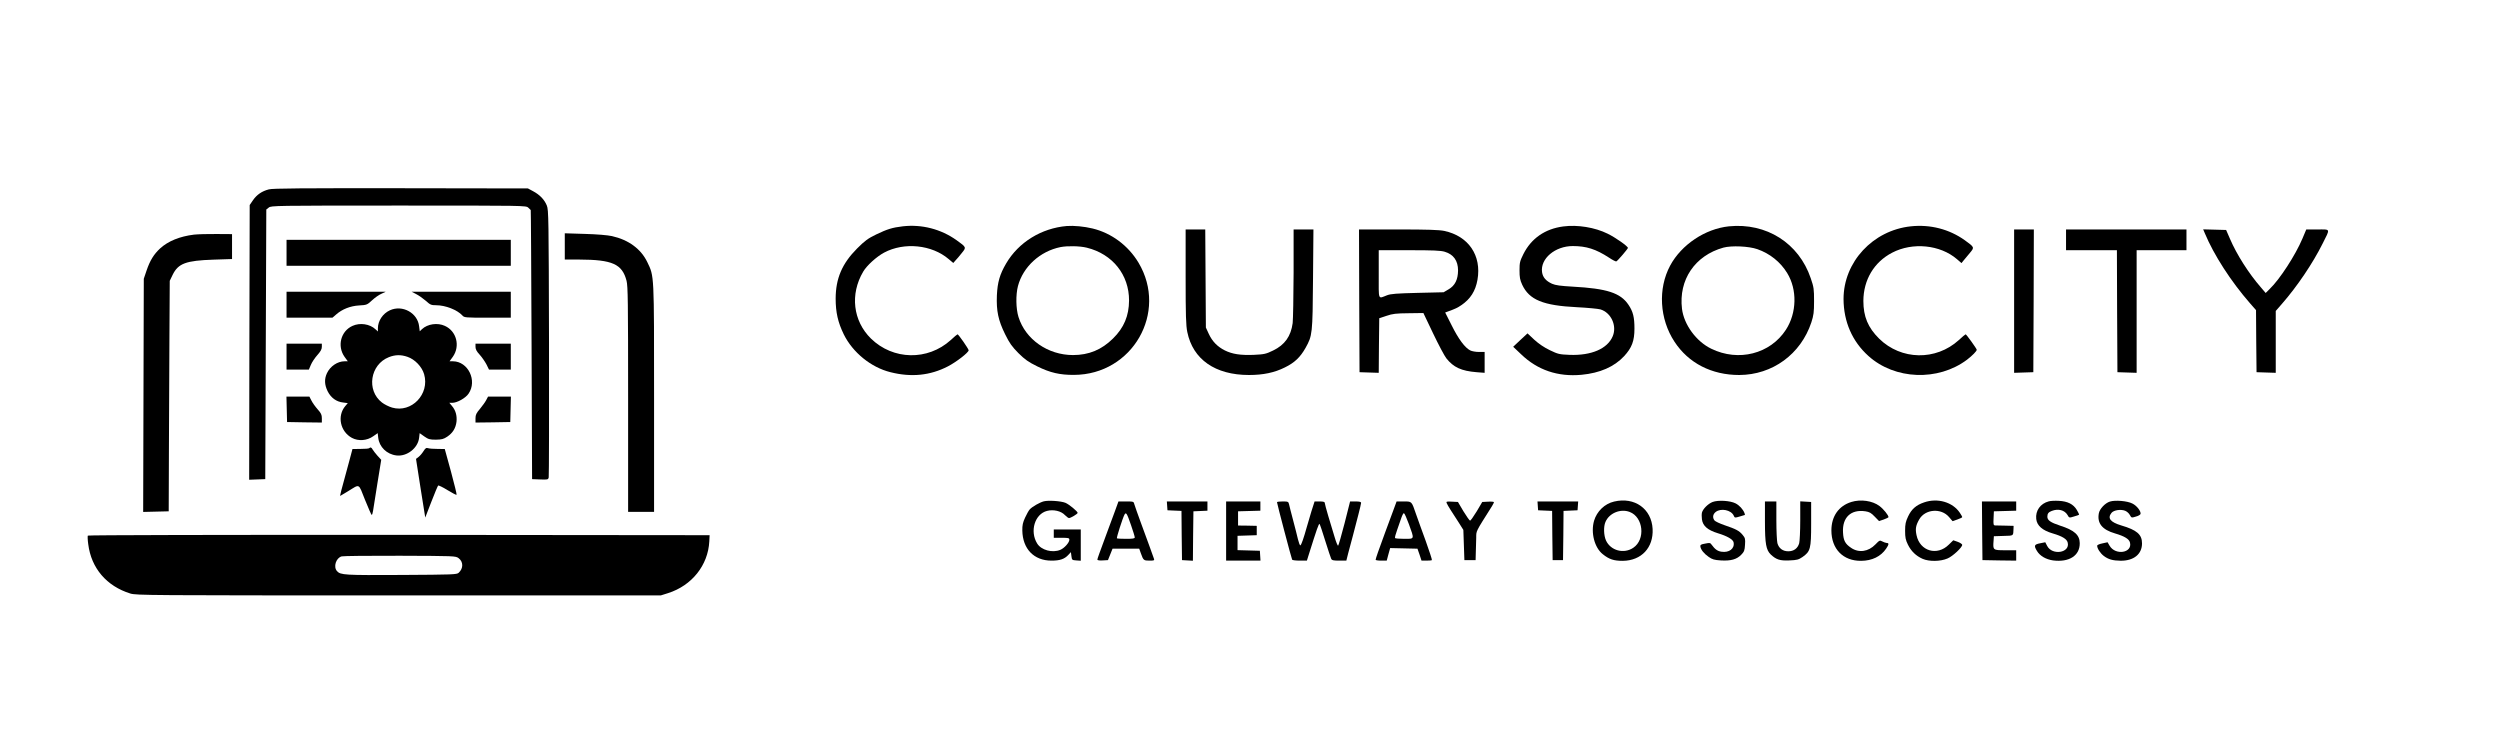 <?xml version="1.0" standalone="no"?>
<!DOCTYPE svg PUBLIC "-//W3C//DTD SVG 20010904//EN"
 "http://www.w3.org/TR/2001/REC-SVG-20010904/DTD/svg10.dtd">
<svg version="1.0" xmlns="http://www.w3.org/2000/svg"
 width="2408pt" height="712pt" viewBox="0 0 2408 712"
 preserveAspectRatio="xMidYMid meet">

<g transform="translate(0,712) scale(0.1,-0.1)"
fill="#000000" stroke="none">
<path d="M2590 5296 c-67 -17 -116 -51 -153 -104 l-32 -47 -3 -1323 -2 -1323
77 3 78 3 5 1298 5 1299 24 19 c23 18 57 19 1250 19 1221 0 1227 0 1249 -20
12 -12 23 -22 24 -23 2 -1 5 -585 8 -1297 l5 -1295 77 -3 c73 -3 78 -2 83 20
3 13 4 597 3 1298 -3 1199 -4 1278 -21 1320 -23 57 -68 104 -132 138 l-50 27
-1225 2 c-947 1 -1235 -1 -1270 -11z"/>
<path d="M8695 4940 c-101 -12 -148 -27 -255 -78 -80 -39 -108 -59 -185 -136
-144 -145 -205 -287 -206 -481 0 -134 22 -230 78 -345 86 -175 263 -319 450
-365 201 -51 383 -32 553 56 83 43 200 134 200 155 0 13 -98 154 -107 154 -3
0 -33 -25 -66 -56 -222 -200 -555 -193 -768 15 -173 170 -203 427 -75 644 34
59 129 145 202 184 193 103 460 76 622 -63 l44 -37 21 24 c13 13 40 45 61 72
45 55 45 55 -50 123 -151 108 -336 155 -519 134z"/>
<path d="M10275 4943 c-244 -21 -464 -156 -584 -361 -61 -104 -83 -180 -89
-307 -6 -150 13 -240 79 -374 43 -87 65 -118 128 -182 64 -63 95 -85 182 -128
124 -61 217 -83 354 -82 563 2 907 602 621 1081 -99 165 -260 285 -442 329
-82 20 -181 29 -249 24z m194 -209 c247 -61 407 -261 406 -509 -1 -147 -49
-262 -154 -365 -110 -109 -233 -160 -386 -160 -242 0 -458 151 -525 367 -25
80 -27 213 -5 298 49 185 212 335 410 375 68 13 186 11 254 -6z"/>
<path d="M15058 4939 c-176 -23 -309 -115 -385 -267 -33 -67 -37 -81 -37 -155
0 -68 4 -92 26 -140 68 -145 201 -200 527 -216 102 -5 204 -15 226 -21 103
-31 161 -157 119 -258 -50 -121 -206 -188 -415 -180 -100 4 -112 7 -191 45
-56 27 -106 61 -150 101 l-65 61 -69 -64 -69 -65 77 -73 c158 -152 354 -218
581 -197 178 17 315 77 410 179 75 81 100 147 100 266 0 109 -13 164 -58 230
-77 114 -207 156 -536 174 -120 7 -166 13 -200 28 -59 27 -89 62 -96 112 -18
130 126 251 296 251 130 0 222 -29 348 -111 34 -23 66 -39 71 -37 12 4 112
121 112 130 0 16 -119 100 -195 137 -123 61 -291 88 -427 70z"/>
<path d="M16653 4940 c-229 -24 -457 -176 -566 -378 -119 -222 -103 -514 42
-734 135 -206 358 -320 623 -320 320 1 593 200 695 507 22 69 26 97 26 205 0
115 -2 133 -32 220 -115 339 -427 536 -788 500z m274 -220 c120 -42 222 -123
287 -230 98 -159 93 -384 -12 -546 -151 -233 -457 -311 -719 -183 -145 70
-263 232 -282 384 -34 280 125 514 399 590 78 21 244 14 327 -15z"/>
<path d="M18405 4940 c-366 -39 -648 -344 -648 -700 1 -218 83 -408 240 -549
254 -229 670 -245 949 -36 52 40 94 83 94 96 0 10 -100 149 -107 149 -3 0 -33
-25 -66 -56 -221 -200 -555 -194 -767 14 -108 107 -152 213 -152 364 1 202
102 373 277 464 197 103 462 77 624 -62 l44 -38 21 26 c11 14 38 46 60 72 45
54 45 54 -49 122 -150 107 -333 154 -520 134z"/>
<path d="M11420 4455 c0 -377 3 -469 16 -533 54 -264 269 -414 594 -414 138 0
246 23 346 73 94 46 148 98 199 188 66 119 68 132 72 664 l4 477 -95 0 -96 0
0 -417 c-1 -230 -5 -448 -9 -485 -17 -127 -76 -210 -188 -264 -70 -34 -85 -37
-187 -42 -128 -5 -206 7 -279 43 -71 36 -120 86 -154 159 l-28 61 -3 473 -3
472 -95 0 -94 0 0 -455z"/>
<path d="M13092 4223 l3 -688 92 -3 93 -3 2 263 3 263 70 23 c58 20 92 24 212
25 l143 2 94 -197 c52 -109 109 -216 127 -239 69 -87 144 -122 292 -134 l77
-6 0 101 0 100 -55 0 c-31 0 -69 7 -84 15 -51 26 -112 108 -177 238 l-64 127
27 10 c72 26 91 35 129 61 87 59 136 136 155 244 41 234 -86 421 -320 471 -50
10 -158 14 -444 14 l-377 0 2 -687z m824 472 c84 -25 128 -86 128 -180 -1 -88
-29 -145 -90 -181 l-49 -29 -250 -6 c-203 -5 -258 -9 -295 -23 -89 -34 -80
-57 -80 203 l0 231 293 0 c230 0 304 -3 343 -15z"/>
<path d="M19400 4220 l0 -691 93 3 92 3 3 688 2 687 -95 0 -95 0 0 -690z"/>
<path d="M19900 4810 l0 -100 245 0 245 0 2 -587 3 -588 93 -3 92 -3 0 591 0
590 240 0 240 0 0 100 0 100 -580 0 -580 0 0 -100z"/>
<path d="M21237 4873 c87 -209 251 -463 435 -674 l58 -66 2 -299 3 -299 93 -3
92 -3 0 298 0 298 61 70 c145 166 296 389 391 580 74 147 78 135 -49 135
l-109 0 -37 -88 c-67 -159 -218 -392 -315 -485 l-39 -39 -47 55 c-116 133
-233 317 -297 467 l-37 85 -110 3 -111 3 16 -38z"/>
<path d="M1868 4860 c-137 -17 -248 -62 -326 -133 -60 -56 -97 -115 -130 -212
l-27 -80 -3 -1123 -3 -1123 123 3 123 3 2 575 c2 316 4 816 5 1110 l3 535 28
58 c54 110 128 137 392 146 l180 6 0 120 0 120 -150 1 c-82 1 -180 -2 -217 -6z"/>
<path d="M5440 4746 l0 -126 138 0 c321 -1 415 -43 457 -205 13 -52 15 -198
15 -1142 l0 -1083 125 0 125 0 0 1090 c0 1209 2 1176 -65 1315 -61 127 -180
215 -341 251 -41 9 -146 18 -261 21 l-193 6 0 -127z"/>
<path d="M2760 4685 l0 -125 1080 0 1080 0 0 125 0 125 -1080 0 -1080 0 0
-125z"/>
<path d="M2760 4185 l0 -125 221 0 221 0 36 31 c58 51 136 82 221 87 73 4 78
6 124 49 26 24 66 53 90 63 l42 20 -477 0 -478 0 0 -125z"/>
<path d="M4009 4287 c24 -12 65 -41 92 -64 43 -39 52 -43 100 -43 90 0 204
-45 253 -99 18 -20 28 -21 243 -21 l223 0 0 125 0 125 -477 0 -478 0 44 -23z"/>
<path d="M3755 4131 c-68 -31 -115 -102 -115 -172 l0 -32 -23 21 c-55 52 -150
66 -222 33 -113 -51 -149 -194 -77 -297 l32 -44 -31 0 c-68 0 -139 -48 -170
-115 -26 -56 -24 -111 7 -174 32 -63 84 -101 149 -108 l45 -6 -24 -28 c-81
-96 -49 -246 64 -307 62 -33 145 -27 205 16 l43 30 5 -44 c10 -89 82 -160 176
-171 101 -12 207 71 218 171 l5 44 45 -32 c39 -27 52 -31 111 -31 57 1 74 5
110 29 53 36 81 81 89 144 6 58 -8 110 -44 152 l-25 30 29 0 c46 0 128 46 156
88 86 125 -4 311 -150 312 l-33 0 32 44 c72 103 36 246 -77 297 -71 33 -167
19 -221 -32 l-21 -20 -6 47 c-14 130 -161 211 -282 155z m170 -448 c71 -24
139 -95 160 -167 56 -192 -121 -376 -308 -322 -31 9 -75 31 -98 49 -152 117
-114 366 67 437 61 24 116 25 179 3z"/>
<path d="M2760 3685 l0 -125 108 0 107 0 19 45 c10 25 38 67 62 94 32 36 44
57 44 80 l0 31 -170 0 -170 0 0 -125z"/>
<path d="M4580 3779 c0 -23 11 -44 39 -74 22 -24 51 -66 66 -94 l25 -51 105 0
105 0 0 125 0 125 -170 0 -170 0 0 -31z"/>
<path d="M2762 3178 l3 -123 168 -3 167 -2 0 41 c0 34 -7 49 -41 87 -23 26
-50 64 -60 85 l-19 37 -111 0 -110 0 3 -122z"/>
<path d="M4684 3268 c-9 -18 -36 -56 -60 -85 -36 -42 -44 -58 -44 -92 l0 -41
168 2 167 3 3 123 3 122 -110 0 -110 0 -17 -32z"/>
<path d="M3556 2803 c-3 -4 -41 -7 -84 -7 l-77 -1 -32 -120 c-81 -294 -91
-335 -85 -331 4 2 36 21 72 43 120 73 100 83 166 -82 32 -80 61 -145 64 -145
4 0 10 17 13 38 3 20 22 140 42 265 l37 228 -35 38 c-20 22 -40 49 -47 60 -11
22 -22 26 -34 14z"/>
<path d="M4080 2776 c-12 -20 -33 -45 -47 -56 l-26 -20 44 -283 45 -282 58
150 c32 83 62 154 66 158 4 4 44 -15 89 -43 46 -28 85 -49 89 -46 3 3 -22 104
-54 223 l-60 218 -69 1 c-39 0 -80 3 -91 7 -18 6 -26 1 -44 -27z"/>
<path d="M10053 2291 c-38 -10 -112 -52 -135 -78 -9 -10 -29 -45 -44 -78 -22
-47 -28 -74 -27 -125 3 -177 112 -290 281 -290 82 0 125 15 162 55 l25 27 5
-39 c5 -37 6 -38 48 -41 l42 -3 0 150 0 151 -130 0 -130 0 0 -40 0 -40 75 0
c67 0 75 -2 75 -19 0 -27 -48 -81 -87 -97 -76 -32 -184 -3 -223 61 -73 118
-23 284 95 314 62 16 136 -1 172 -40 16 -16 33 -29 40 -29 16 0 83 40 83 50 0
14 -82 82 -118 97 -42 17 -163 26 -209 14z"/>
<path d="M15547 2289 c-91 -21 -166 -94 -193 -185 -33 -115 4 -259 84 -322 62
-50 107 -64 193 -64 179 2 296 127 287 307 -10 194 -173 311 -371 264z m150
-100 c132 -50 154 -265 35 -345 -91 -62 -218 -28 -263 70 -22 49 -25 134 -5
179 36 85 145 130 233 96z"/>
<path d="M16496 2285 c-44 -17 -94 -67 -103 -103 -3 -13 -3 -41 0 -64 8 -63
55 -104 153 -134 90 -27 147 -60 152 -88 12 -60 -43 -102 -118 -90 -38 6 -62
24 -94 68 -12 18 -19 19 -62 10 -41 -7 -48 -12 -46 -29 5 -30 34 -67 80 -99
34 -24 54 -30 116 -34 97 -6 154 10 197 54 29 30 34 42 37 97 4 57 1 66 -23
95 -33 40 -64 56 -173 93 -47 16 -91 37 -98 46 -21 28 -16 60 12 82 50 39 148
19 173 -35 10 -23 11 -23 58 -9 26 8 49 15 50 15 1 0 -1 8 -4 18 -14 36 -49
75 -87 94 -52 26 -167 33 -220 13z"/>
<path d="M17832 2285 c-122 -38 -192 -138 -192 -274 0 -179 113 -295 287 -293
105 1 189 42 240 117 28 41 29 55 6 55 -10 1 -29 7 -43 15 -24 13 -27 11 -66
-29 -67 -70 -160 -84 -234 -33 -57 38 -74 70 -78 147 -9 146 76 226 216 205
38 -6 55 -15 89 -51 l42 -43 45 15 c25 9 46 19 46 23 0 18 -48 78 -87 107 -67
51 -181 67 -271 39z"/>
<path d="M18533 2281 c-77 -26 -121 -65 -154 -135 -24 -51 -29 -74 -29 -139 0
-65 5 -88 27 -133 31 -63 77 -108 142 -137 62 -27 172 -26 240 4 50 21 141
106 141 131 0 7 -19 20 -43 29 l-43 15 -43 -42 c-112 -112 -279 -63 -311 91
-13 61 -7 94 26 152 57 100 211 112 287 23 l34 -40 46 16 c26 9 47 19 47 23 0
5 -10 23 -23 42 -69 103 -214 145 -344 100z"/>
<path d="M19734 2291 c-81 -21 -130 -90 -121 -170 7 -64 59 -110 159 -139 92
-27 136 -54 144 -88 25 -99 -149 -127 -198 -32 l-18 35 -50 -10 c-57 -11 -61
-23 -30 -74 29 -48 86 -81 155 -91 156 -20 259 47 257 167 -1 78 -52 124 -189
168 -92 30 -123 52 -123 86 0 30 11 44 43 56 62 24 123 8 151 -39 16 -29 17
-29 62 -15 25 7 48 15 50 17 1 2 -8 23 -22 46 -33 56 -89 84 -174 88 -36 2
-79 0 -96 -5z"/>
<path d="M20323 2289 c-46 -14 -99 -70 -107 -113 -18 -96 32 -158 156 -194 92
-27 136 -54 144 -88 25 -100 -140 -126 -196 -31 l-20 34 -50 -11 c-30 -6 -50
-15 -50 -23 0 -26 30 -72 64 -98 44 -33 86 -45 162 -46 126 -1 206 63 206 167
0 86 -50 129 -200 173 -106 32 -135 70 -94 121 22 27 90 37 132 20 17 -7 37
-25 45 -41 15 -27 16 -28 57 -15 24 6 44 18 46 26 4 27 -36 79 -79 100 -48 25
-165 35 -216 19z"/>
<path d="M10736 2188 c-21 -57 -51 -137 -66 -178 -85 -230 -100 -271 -100
-280 0 -7 20 -10 51 -8 l51 3 22 55 22 55 129 0 128 0 16 -45 c24 -67 27 -70
83 -70 44 0 49 2 43 18 -3 9 -22 60 -40 112 -19 52 -58 160 -88 240 -29 80
-57 158 -61 173 -6 26 -8 27 -80 27 l-73 0 -37 -102z m158 -126 c20 -57 36
-110 36 -118 0 -11 -18 -14 -83 -14 -46 0 -86 2 -89 5 -5 6 55 194 73 228 15
27 23 15 63 -101z"/>
<path d="M11242 2248 l3 -43 67 -3 68 -3 2 -237 3 -237 52 -3 53 -3 2 238 3
238 68 3 67 3 0 44 0 45 -196 0 -195 0 3 -42z"/>
<path d="M11810 2005 l0 -285 166 0 165 0 -3 48 -3 47 -107 3 -108 3 0 69 0
69 93 3 92 3 0 45 0 45 -90 2 -90 1 0 69 0 68 108 3 107 3 0 44 0 45 -165 0
-165 0 0 -285z"/>
<path d="M12300 2283 c0 -13 140 -545 146 -554 3 -5 36 -9 74 -9 l68 0 15 48
c82 261 100 312 107 305 4 -4 29 -78 55 -163 27 -85 52 -163 57 -172 7 -15 22
-18 77 -18 l69 0 17 68 c10 37 30 114 46 172 15 58 39 149 53 204 14 54 26
105 26 112 0 10 -15 14 -53 14 l-53 0 -53 -210 c-30 -116 -58 -213 -62 -216
-5 -2 -20 35 -34 83 -14 48 -42 139 -61 202 -18 62 -34 119 -34 127 0 10 -14
14 -49 14 l-49 0 -31 -97 c-16 -54 -37 -123 -45 -153 -28 -101 -52 -171 -61
-173 -5 -1 -15 25 -23 58 -7 33 -29 116 -47 185 -18 69 -36 137 -39 153 -6 25
-10 27 -61 27 -30 0 -55 -3 -55 -7z"/>
<path d="M13420 2203 c-18 -49 -52 -142 -77 -208 -63 -170 -93 -257 -93 -267
0 -4 24 -8 53 -8 l54 0 16 60 17 61 132 -3 131 -3 20 -57 19 -58 47 0 c26 0
50 2 53 5 3 3 -24 85 -59 183 -36 97 -77 213 -93 258 -44 128 -40 124 -119
124 l-69 0 -32 -87z m151 -133 c53 -147 56 -140 -45 -140 -47 0 -87 3 -89 8
-3 4 6 39 20 77 13 39 32 91 41 118 9 26 20 46 25 44 6 -2 27 -50 48 -107z"/>
<path d="M13934 2275 c3 -9 21 -40 39 -68 19 -29 53 -83 78 -121 l44 -70 5
-145 5 -146 54 0 54 0 2 75 c2 41 3 104 4 140 1 70 -10 48 152 305 10 17 19
34 19 38 0 4 -25 7 -56 5 l-57 -3 -53 -90 c-30 -49 -59 -90 -64 -90 -5 0 -34
41 -64 90 l-53 90 -58 3 c-50 3 -57 1 -51 -13z"/>
<path d="M14812 2248 l3 -43 67 -3 68 -3 2 -237 3 -237 50 0 50 0 3 237 2 237
68 3 67 3 3 43 3 42 -196 0 -196 0 3 -42z"/>
<path d="M17000 2097 c0 -216 11 -275 57 -319 53 -49 88 -60 179 -56 72 3 88
7 126 33 76 54 83 78 83 320 l0 210 -52 3 -53 3 0 -183 c0 -101 -5 -200 -10
-220 -14 -50 -52 -78 -105 -78 -53 0 -91 28 -105 78 -5 20 -10 119 -10 220 l0
182 -55 0 -55 0 0 -193z"/>
<path d="M19092 2008 l3 -283 163 -3 162 -2 0 50 0 50 -105 0 c-119 0 -120 1
-113 91 l3 44 93 3 c100 3 93 -2 96 67 l1 30 -80 2 c-44 1 -88 2 -98 2 -16 1
-18 9 -15 69 l3 67 108 3 107 3 0 44 0 45 -165 0 -165 0 2 -282z"/>
<path d="M846 1961 c-3 -5 -2 -42 4 -83 29 -231 177 -404 406 -475 57 -17 163
-18 2584 -18 l2525 0 70 22 c229 73 385 268 397 498 l3 60 -2992 3 c-1739 1
-2994 -2 -2997 -7z m3571 -217 c47 -35 47 -99 1 -141 -19 -17 -51 -18 -552
-21 -548 -3 -586 -1 -620 37 -37 41 -10 127 45 142 13 4 266 7 561 6 527 -2
537 -2 565 -23z"/>
</g>
</svg>
